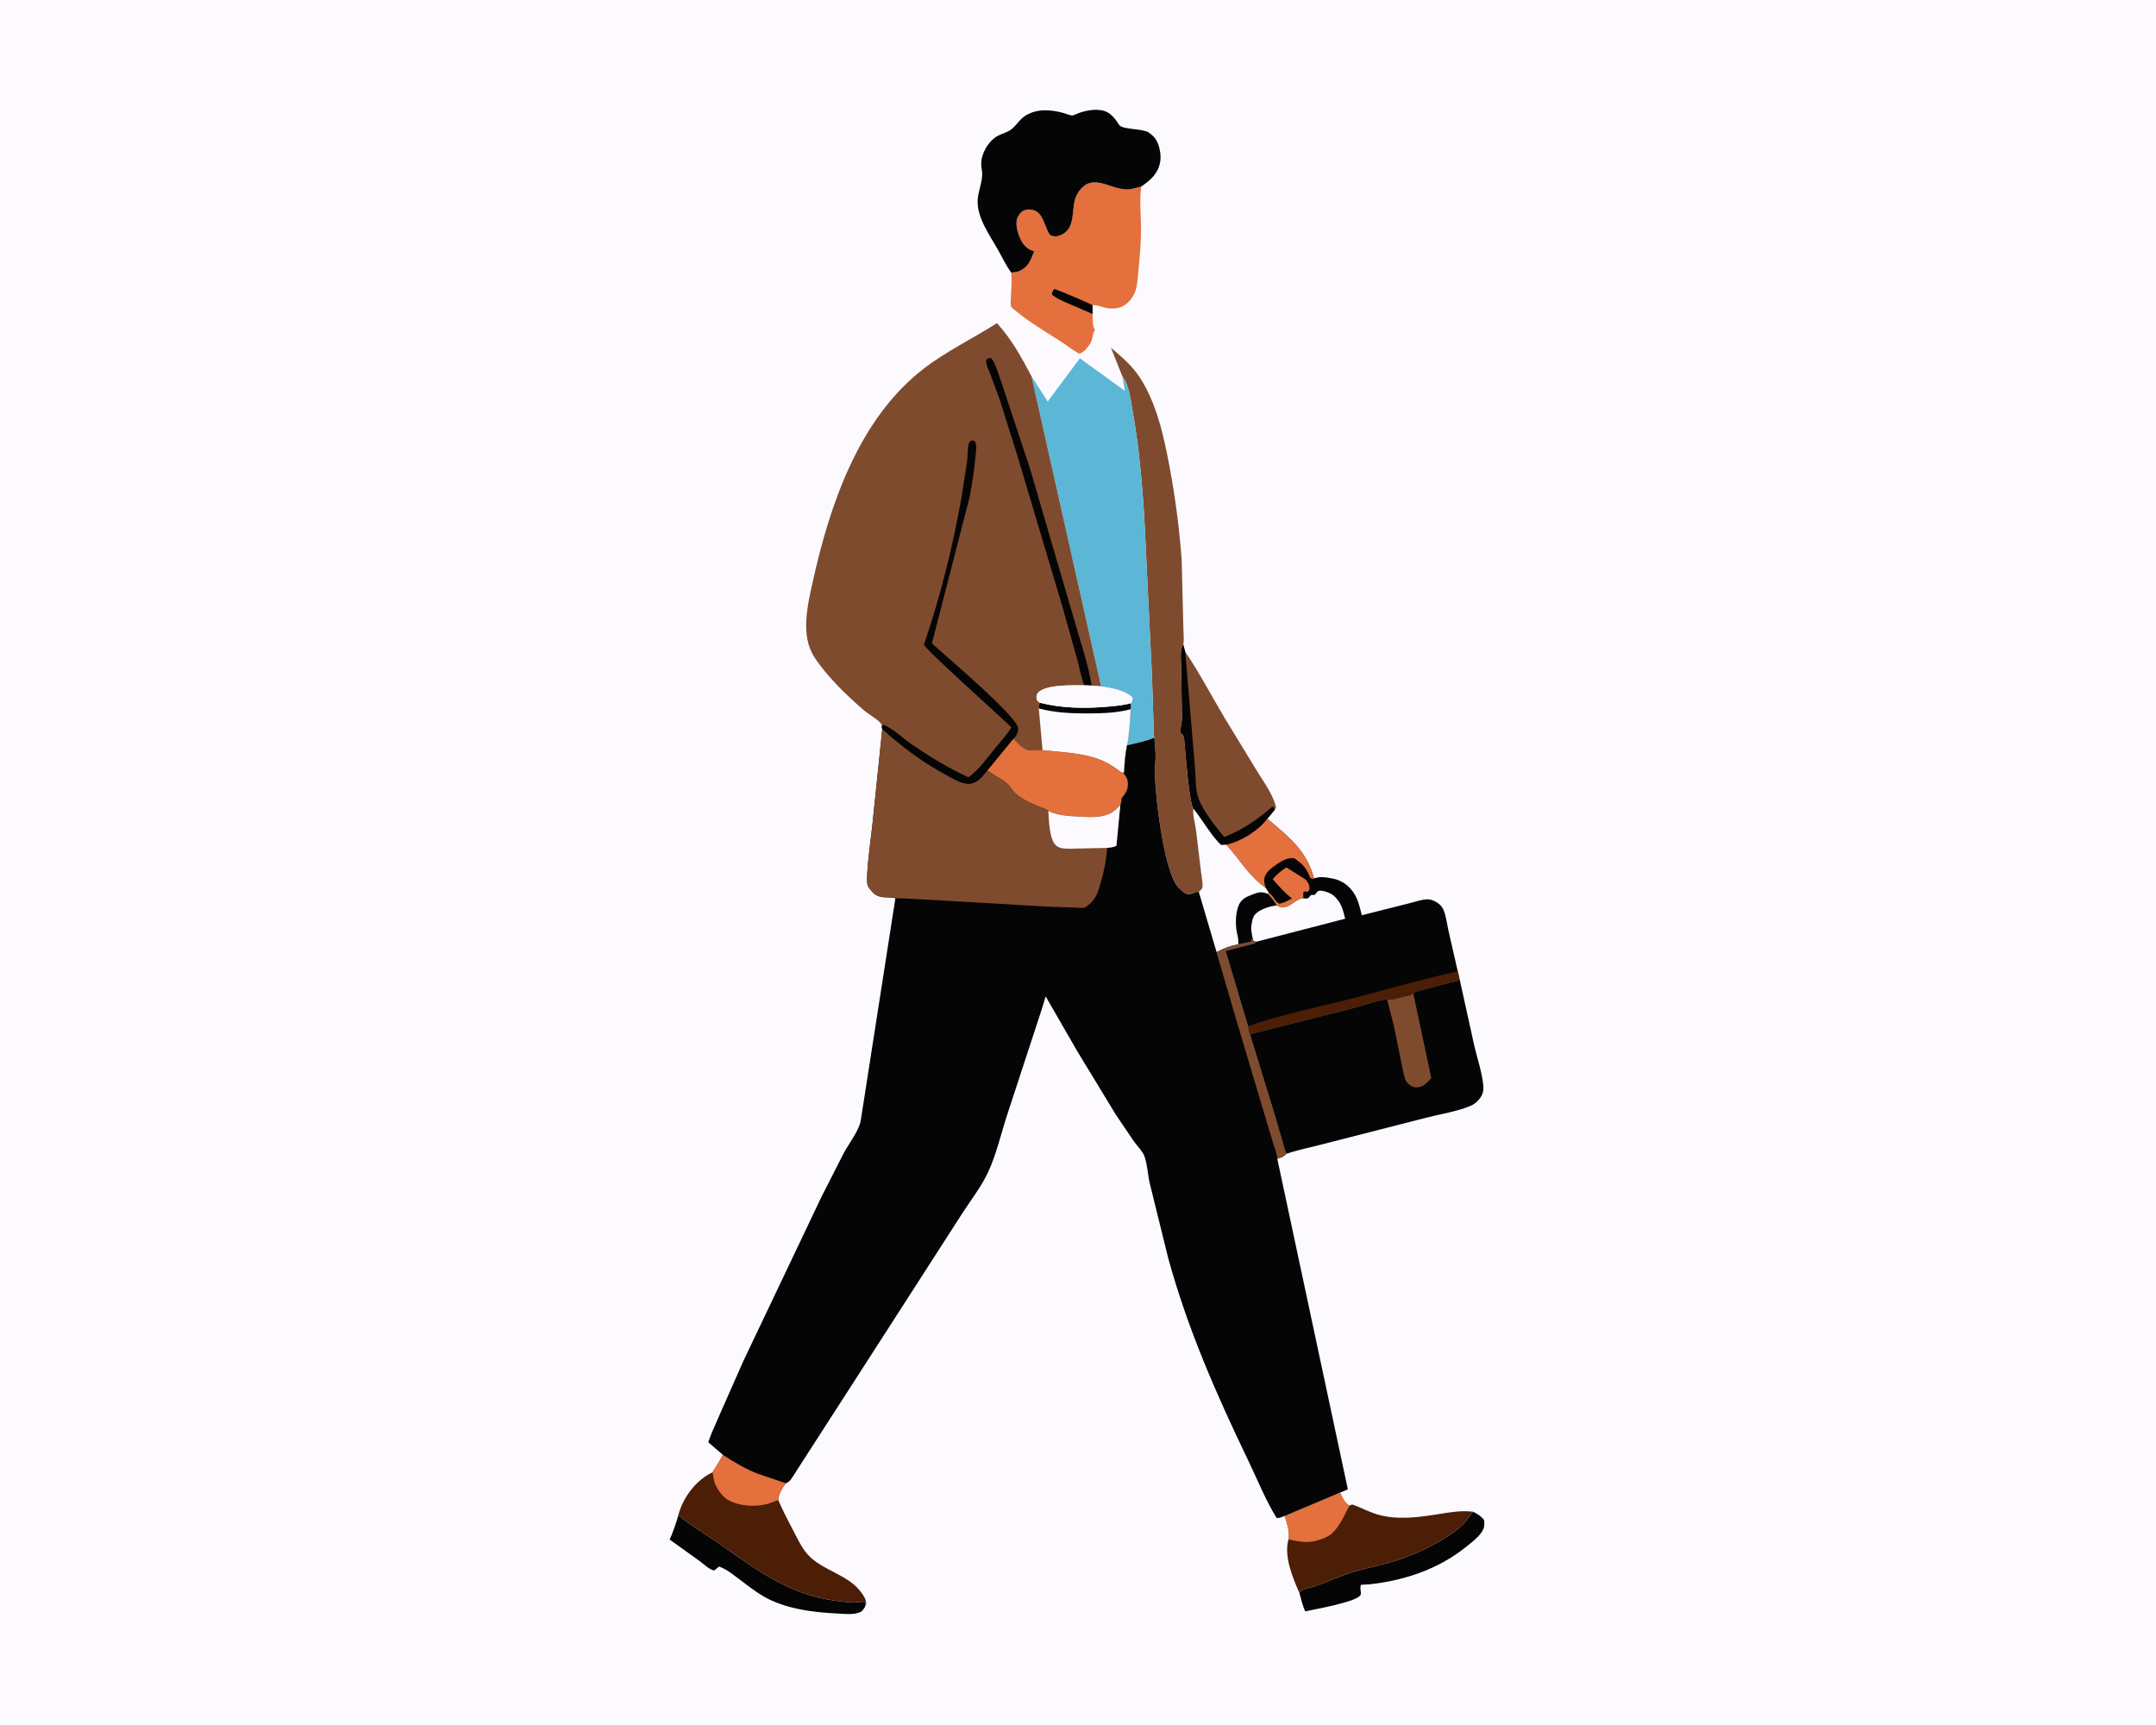 <svg version="1.1" xmlns="http://www.w3.org/2000/svg" style="display: block;" viewBox="0 0 2048 1638" width="1280" height="1024">
<path transform="translate(0,0)" fill="rgb(252,250,255)" d="M -0 -0 L 2048 0 L 2048 1638 L -0 1638 L -0 -0 z"/>
<path transform="translate(0,0)" fill="rgb(5,5,5)" d="M 644.398 1438.85 C 655.626 1448.47 669.416 1456.34 681.619 1464.85 C 717.282 1489.7 749.264 1514.68 794 1520.19 C 800.487 1520.99 807.345 1522.21 813.87 1521.68 C 816.57 1521.46 819.152 1520.77 821.816 1521.54 L 822.087 1524.88 C 821.49 1527.14 819.743 1528.76 818.249 1530.5 C 811.245 1533.84 804.092 1532.69 796.555 1532.36 C 773.207 1531.36 745.912 1528.02 725.466 1516.13 C 716.479 1510.9 708.289 1504.26 699.979 1498.04 C 694.792 1494.17 689.214 1489.75 683 1487.71 L 678.5 1491.43 C 674.443 1491.1 668.661 1485.55 665.356 1483.08 L 636.126 1462.06 C 639.559 1454.4 642.087 1446.9 644.398 1438.85 z"/>
<path transform="translate(0,0)" fill="rgb(5,5,5)" d="M 1399.37 1435.62 C 1403.52 1437.9 1406.82 1439.64 1409.72 1443.5 C 1410.42 1449.1 1409.84 1452.01 1406.32 1456.54 C 1402.5 1461.45 1396.94 1465.53 1392.1 1469.42 C 1366.1 1490.31 1333.4 1501.16 1300.53 1504.61 L 1293.04 1504.98 C 1291.11 1507.64 1293.48 1511.76 1292.46 1514.5 C 1289.91 1521.3 1246.68 1528.66 1239.81 1530.26 C 1237.18 1524.41 1235.97 1518.87 1234.3 1512.74 C 1237.28 1508.22 1245.04 1507.84 1250 1506.08 C 1262.12 1501.76 1274.18 1496.13 1286.5 1492.51 C 1301.27 1488.17 1316.39 1485.48 1330.99 1480.39 C 1342.76 1476.29 1354.67 1470.98 1365.5 1464.8 C 1373.8 1460.06 1384.38 1453.58 1390.8 1446.5 C 1393.73 1443.28 1395.84 1439.47 1398.81 1436.22 L 1399.37 1435.62 z"/>
<path transform="translate(0,0)" fill="rgb(127,75,46)" d="M 1123.96 611.964 L 1125.87 618.893 C 1139.36 638.742 1150.82 660.809 1163.15 681.452 L 1193.57 731.362 C 1199.99 741.896 1209.35 754.451 1212.15 766.482 L 1210.9 768.864 L 1203.85 777.452 C 1195.43 788.89 1178.69 799.218 1164.83 802.164 L 1159.79 802.395 C 1149.6 792.171 1142.52 779.113 1133.59 767.797 C 1129.52 761.915 1125.96 713.341 1125.04 703.5 C 1124.65 699.38 1124.58 698.347 1121.5 695.779 C 1120.95 690.41 1122.84 686.693 1122.82 681.5 L 1121.94 631.281 C 1121.92 625.619 1120.64 616.719 1123.96 611.964 z"/>
<path transform="translate(0,0)" fill="rgb(5,5,5)" d="M 1123.96 611.964 L 1125.87 618.893 L 1135.02 727.522 C 1135.93 736.802 1135.29 749.56 1138.5 758.187 C 1143.12 770.582 1154.57 784.632 1162.95 794.876 C 1181.23 787.36 1193.7 778.819 1208.5 766.019 L 1210.28 766.833 L 1210.9 768.864 L 1203.85 777.452 C 1195.43 788.89 1178.69 799.218 1164.83 802.164 L 1159.79 802.395 C 1149.6 792.171 1142.52 779.113 1133.59 767.797 C 1129.52 761.915 1125.96 713.341 1125.04 703.5 C 1124.65 699.38 1124.58 698.347 1121.5 695.779 C 1120.95 690.41 1122.84 686.693 1122.82 681.5 L 1121.94 631.281 C 1121.92 625.619 1120.64 616.719 1123.96 611.964 z"/>
<path transform="translate(0,0)" fill="rgb(76,30,6)" d="M 1220.15 1439.63 L 1272.96 1417.4 C 1275.03 1422.28 1277.14 1427.01 1281.83 1429.9 C 1283.45 1429.17 1283.88 1428.45 1285.62 1429.11 C 1293.24 1431.99 1300.39 1435.78 1308.23 1438.15 C 1327.07 1443.87 1348.64 1440.83 1367.64 1437.71 C 1378.32 1435.95 1388.52 1434.35 1399.37 1435.62 L 1398.81 1436.22 C 1395.84 1439.47 1393.73 1443.28 1390.8 1446.5 C 1384.38 1453.58 1373.8 1460.06 1365.5 1464.8 C 1354.67 1470.98 1342.76 1476.29 1330.99 1480.39 C 1316.39 1485.48 1301.27 1488.17 1286.5 1492.51 C 1274.18 1496.13 1262.12 1501.76 1250 1506.08 C 1245.04 1507.84 1237.28 1508.22 1234.3 1512.74 C 1227.92 1498.49 1219.36 1477.62 1223.94 1461.91 L 1224.1 1461.13 C 1225.33 1455.73 1222.32 1444.57 1220.15 1439.63 z"/>
<path transform="translate(0,0)" fill="rgb(227,112,61)" d="M 1220.15 1439.63 L 1272.96 1417.4 C 1275.03 1422.28 1277.14 1427.01 1281.83 1429.9 C 1277.15 1438.7 1271.32 1452.43 1262.82 1458.14 C 1259.38 1460.45 1254.56 1461.9 1250.59 1463.11 C 1241.79 1465.79 1232.67 1463.77 1223.94 1461.91 L 1224.1 1461.13 C 1225.33 1455.73 1222.32 1444.57 1220.15 1439.63 z"/>
<path transform="translate(0,0)" fill="rgb(76,30,6)" d="M 686.626 1381.58 C 697.181 1388.53 708.18 1395 719.992 1399.6 L 746.552 1408.61 C 743.571 1411.94 739.559 1419.18 739.293 1423.71 L 739.385 1424.76 C 743.814 1435.14 749.154 1445.2 754.377 1455.2 C 757.967 1462.08 761.913 1470.35 767.112 1476.13 C 781.314 1491.91 806.208 1495.17 818.5 1512.83 C 821.101 1516.57 822.617 1518.75 822.849 1523.34 L 822.087 1524.88 L 821.816 1521.54 C 819.152 1520.77 816.57 1521.46 813.87 1521.68 C 807.345 1522.21 800.487 1520.99 794 1520.19 C 749.264 1514.68 717.282 1489.7 681.619 1464.85 C 669.416 1456.34 655.626 1448.47 644.398 1438.85 C 644.611 1437.29 645.298 1435.62 645.821 1434.12 C 651.101 1419 662.344 1405.14 676.827 1398.16 C 680.17 1392.5 683.745 1387.61 686.626 1381.58 z"/>
<path transform="translate(0,0)" fill="rgb(227,112,61)" d="M 686.626 1381.58 C 697.181 1388.53 708.18 1395 719.992 1399.6 L 746.552 1408.61 C 743.571 1411.94 739.559 1419.18 739.293 1423.71 L 739.385 1424.76 C 738.153 1424.92 738.545 1424.77 737.572 1425.19 L 729.914 1427.98 C 718.071 1431.35 701.892 1430.65 691.242 1424.23 C 685.302 1420.65 679.39 1411.87 678.084 1405.11 L 676.827 1398.16 C 680.17 1392.5 683.745 1387.61 686.626 1381.58 z"/>
<path transform="translate(0,0)" fill="rgb(227,112,61)" d="M 960.444 258.673 C 963.116 258.486 965.817 258.33 968.303 257.244 C 976.896 253.492 979.118 246.614 982.368 238.584 L 978.032 236.746 C 972.253 233.663 969.014 227.201 967.153 221.176 C 965.759 216.661 964.505 209.854 966.985 205.542 L 967.5 204.725 C 968.293 203.446 969.056 202.236 970.221 201.249 C 972.927 198.958 976.072 198.49 979.5 198.894 C 991.453 200.303 991.782 215.568 997.5 223.021 C 1000.13 224.371 1002.6 224.699 1005.5 223.811 C 1024.4 218.011 1015.88 196.045 1023.49 183.703 C 1036.42 162.739 1052.32 178.82 1069.57 179.681 C 1074.38 179.922 1079.51 178.129 1084.16 176.951 L 1083.99 178.069 C 1082.24 190.58 1083.84 204.329 1083.86 217 C 1083.88 230.19 1082.67 243.962 1081.36 257.091 C 1080.72 263.413 1080.5 270.714 1078.33 276.696 C 1076.41 281.974 1072.85 286.34 1068.31 289.61 C 1063.59 293.017 1056.11 293.324 1050.59 292.257 C 1047.09 291.582 1040.93 288.942 1037.8 289.767 L 1037.85 297.975 C 1038.02 301.528 1037.64 309.297 1039.55 312.1 L 1040.21 312.99 C 1037.12 317.699 1038.44 322.403 1034.89 327.241 L 1033.94 328.5 C 1031.31 332.069 1029.57 333.882 1025.5 335.778 C 1019.34 332.81 1013.64 327.95 1007.86 324.245 C 993.577 315.098 979.1 306.677 965.879 295.922 C 964.291 294.63 962.058 293.071 960.76 291.5 C 959.743 290.269 960.086 287.327 960.11 285.771 C 960.241 277.14 961.578 268.108 960.561 259.537 L 960.444 258.673 z"/>
<path transform="translate(0,0)" fill="rgb(5,5,5)" d="M 1037.85 297.975 L 1013.63 287.568 C 1008.65 285.263 1003.34 283.193 999.21 279.5 C 999.751 277.04 999.803 276.202 1001.5 274.262 C 1005.43 275.38 1036.51 288.464 1037.8 289.767 L 1037.85 297.975 z"/>
<path transform="translate(0,0)" fill="rgb(127,75,46)" d="M 1066.05 357.038 L 1055.28 330.048 C 1065.34 338.71 1074.87 346.52 1082.27 357.671 C 1098.65 382.356 1105.48 413.932 1110.87 442.596 C 1116.39 471.993 1120.25 501.613 1122.48 531.435 L 1124.08 595.511 C 1124.07 600.32 1125 607.383 1123.96 611.964 C 1120.64 616.719 1121.92 625.619 1121.94 631.281 L 1122.82 681.5 C 1122.84 686.693 1120.95 690.41 1121.5 695.779 C 1124.58 698.347 1124.65 699.38 1125.04 703.5 C 1125.96 713.341 1129.52 761.915 1133.59 767.797 C 1132.87 774.624 1135.29 781.918 1136.17 788.706 L 1140.81 827.476 C 1141.2 830.44 1143.11 841.13 1141.98 843.5 C 1141.87 843.722 1140.1 845.775 1140.01 845.868 C 1139.56 846.312 1139.17 846.503 1138.65 846.796 C 1137.19 846.947 1136.12 847.175 1134.72 847.692 C 1132.99 848.334 1131.24 849.203 1129.37 849.283 C 1125.94 849.428 1121.38 844.94 1119.09 842.488 C 1105.44 827.912 1095.99 748.935 1097.13 727.125 C 1098.41 718.852 1097.19 708.742 1096.56 700.402 C 1095.19 696.459 1095.88 689.917 1095.71 685.536 L 1094.25 641.824 L 1089.54 544.35 C 1087.26 493.494 1085.12 442.185 1076.14 392 C 1074.31 381.758 1072.68 365.386 1066.05 357.038 z"/>
<path transform="translate(0,0)" fill="rgb(5,5,5)" d="M 960.444 258.673 C 955.742 252.004 951.91 244.014 947.887 236.869 C 939.997 222.858 927.452 205.897 928.74 189.047 C 929.424 180.09 934.033 171.015 932.74 162.031 C 932.199 158.274 931.719 154.576 932.47 150.814 C 934.143 142.438 940.244 132.668 947.924 128.753 C 951.862 126.745 956.718 125.529 960.286 122.946 C 965.422 119.227 968.284 113.331 973.885 109.777 C 985.036 102.703 998.108 103.853 1010.29 107.118 C 1012.38 107.677 1016.5 109.503 1018.51 109.448 C 1019.98 109.407 1023.21 107.683 1024.73 107.154 C 1032.09 104.595 1040.51 103.058 1048.21 104.946 C 1054.81 106.562 1059.75 113.015 1063.13 118.465 C 1065.95 123.021 1085.43 121.788 1091.02 125.552 L 1091.93 126.219 C 1094.2 127.868 1096.04 129.533 1097.67 131.852 C 1101.49 137.308 1103.31 147.413 1101.99 154 C 1099.77 165.061 1093.03 170.736 1084.16 176.951 C 1079.51 178.129 1074.38 179.922 1069.57 179.681 C 1052.32 178.82 1036.42 162.739 1023.49 183.703 C 1015.88 196.045 1024.4 218.011 1005.5 223.811 C 1002.6 224.699 1000.13 224.371 997.5 223.021 C 991.782 215.568 991.453 200.303 979.5 198.894 C 976.072 198.49 972.927 198.958 970.221 201.249 C 969.056 202.236 968.293 203.446 967.5 204.725 L 966.985 205.542 C 964.505 209.854 965.759 216.661 967.153 221.176 C 969.014 227.201 972.253 233.663 978.032 236.746 L 982.368 238.584 C 979.118 246.614 976.896 253.492 968.303 257.244 C 965.817 258.33 963.116 258.486 960.444 258.673 z"/>
<path transform="translate(0,0)" fill="rgb(92,182,214)" d="M 979.756 357.03 L 995.204 381.17 L 1025.77 340.139 L 1068.59 371.107 L 1066.05 357.038 C 1072.68 365.386 1074.31 381.758 1076.14 392 C 1085.12 442.185 1087.26 493.494 1089.54 544.35 L 1094.25 641.824 L 1095.71 685.536 C 1095.88 689.917 1095.19 696.459 1096.56 700.402 C 1088.32 703.939 1079.25 705.624 1070.55 707.706 C 1072.87 696.889 1073.24 684.456 1074.03 673.427 C 1074.31 671.419 1074.37 669.788 1074.18 667.748 C 1075.58 665.803 1075.71 664.801 1075.91 662.5 C 1068.6 655.324 1055.69 653.306 1045.96 651.763 L 979.756 357.03 z"/>
<path transform="translate(0,0)" fill="rgb(5,5,5)" d="M 1342.5 943.34 C 1344.16 941.444 1348.32 940.712 1350.7 940.045 L 1377.15 933.01 C 1378.78 932.574 1383.32 931.971 1384.5 931.036 C 1385.29 930.409 1385.64 929.369 1386.22 928.536 L 1400.61 993.79 C 1403.5 1005.86 1408 1019.22 1409.06 1031.5 C 1409.39 1035.29 1408.59 1038.79 1406.5 1041.99 C 1404.34 1045.28 1401.12 1048.24 1397.5 1049.84 C 1384.96 1055.4 1368.94 1057.77 1355.6 1061.19 L 1256.67 1086.48 C 1245.23 1089.56 1233.2 1091.82 1222.02 1095.65 C 1220.17 1092.07 1219.31 1087.63 1218.12 1083.74 L 1210.99 1059.27 L 1187.28 982.09 L 1286.81 956.831 C 1296.48 954.386 1307.78 949.597 1317.65 949.014 C 1323.26 949.823 1331.22 946.536 1336.88 945.611 C 1339.07 945.252 1340.61 944.423 1342.5 943.34 z"/>
<path transform="translate(0,0)" fill="rgb(127,75,46)" d="M 1342.5 943.34 L 1359.6 1023.69 C 1355.37 1028.31 1352.32 1032.44 1345.54 1032.57 C 1342.18 1032.63 1339 1030.62 1336.79 1028.19 C 1334.08 1025.21 1333.22 1018.43 1332.29 1014.52 L 1323.89 973.583 L 1317.65 949.014 C 1323.26 949.823 1331.22 946.536 1336.88 945.611 C 1339.07 945.252 1340.61 944.423 1342.5 943.34 z"/>
<path transform="translate(0,0)" fill="rgb(5,5,5)" d="M 1133.59 767.797 C 1142.52 779.113 1149.6 792.171 1159.79 802.395 L 1164.83 802.164 C 1178.69 799.218 1195.43 788.89 1203.85 777.452 C 1223.65 794.284 1241.25 807.524 1248.16 834.146 C 1253.41 832.217 1258.64 832.827 1264 833.889 L 1265.38 834.136 C 1274.06 835.757 1280.89 840.346 1285.82 847.695 C 1290.22 854.246 1291.67 861.558 1293.56 869.094 L 1339.31 857.566 C 1344.41 856.321 1351.74 853.677 1357 854.004 C 1359.73 854.174 1362.64 855.507 1364.93 856.95 C 1367.32 858.457 1369.41 860.413 1370.69 862.966 C 1373.53 868.656 1374.36 876.858 1375.79 883.141 L 1384.69 922.23 L 1386.22 928.536 C 1385.64 929.369 1385.29 930.409 1384.5 931.036 C 1383.32 931.971 1378.78 932.574 1377.15 933.01 L 1350.7 940.045 C 1348.32 940.712 1344.16 941.444 1342.5 943.34 C 1340.61 944.423 1339.07 945.252 1336.88 945.611 C 1331.22 946.536 1323.26 949.823 1317.65 949.014 C 1307.78 949.597 1296.48 954.386 1286.81 956.831 L 1187.28 982.09 C 1186.39 981.089 1185.81 975.978 1185.46 974.41 L 1164.16 902.948 L 1192 895.73 L 1192.91 894.391 L 1190.5 893.341 L 1189.51 889.488 C 1189.32 891.81 1189.58 892.607 1188.01 894.396 L 1176.23 896.744 C 1168.47 898.247 1162.54 900.505 1155.59 904.245 L 1138.65 846.796 C 1139.17 846.503 1139.56 846.312 1140.01 845.868 C 1140.1 845.775 1141.87 843.722 1141.98 843.5 C 1143.11 841.13 1141.2 830.44 1140.81 827.476 L 1136.17 788.706 C 1135.29 781.918 1132.87 774.624 1133.59 767.797 z"/>
<path transform="translate(0,0)" fill="rgb(227,112,61)" d="M 1205.45 848.094 C 1209.86 850.291 1210.57 856.413 1215.5 858.159 C 1219.79 857.2 1223.49 855.164 1227.39 853.203 C 1220.49 848.067 1214.65 841.206 1208.87 834.861 C 1212.73 830.203 1216.91 827.047 1221.88 823.633 L 1240.21 835.167 C 1243.05 838.911 1243.88 839.596 1243.9 844.5 L 1242.5 846.736 L 1238.36 846.5 C 1237.81 848.811 1237.93 850.792 1238.08 853.128 C 1229.73 853.028 1223.14 866.652 1212.84 859.768 C 1210.24 855.712 1207.84 852.177 1204.35 848.815 L 1205.45 848.094 z"/>
<path transform="translate(0,0)" fill="rgb(76,30,6)" d="M 1384.69 922.23 L 1386.22 928.536 C 1385.64 929.369 1385.29 930.409 1384.5 931.036 C 1383.32 931.971 1378.78 932.574 1377.15 933.01 L 1350.7 940.045 C 1348.32 940.712 1344.16 941.444 1342.5 943.34 C 1340.61 944.423 1339.07 945.252 1336.88 945.611 C 1331.22 946.536 1323.26 949.823 1317.65 949.014 C 1307.78 949.597 1296.48 954.386 1286.81 956.831 L 1187.28 982.09 C 1186.39 981.089 1185.81 975.978 1185.46 974.41 C 1217 963.552 1250.15 956.602 1282.52 948.7 L 1342.58 932.631 L 1370.38 925.564 C 1375.08 924.467 1380.19 923.918 1384.69 922.23 z"/>
<path transform="translate(0,0)" fill="rgb(227,112,61)" d="M 1164.83 802.164 C 1178.69 799.218 1195.43 788.89 1203.85 777.452 C 1223.65 794.284 1241.25 807.524 1248.16 834.146 L 1247.54 834.581 L 1244.7 833.928 C 1240.94 824.057 1238 821.09 1229.5 814.96 C 1222.9 813.822 1216.42 818.191 1211.17 821.838 C 1207.1 824.668 1202 828.783 1201.05 833.975 C 1200.49 837.049 1201.29 840.307 1202.35 843.18 C 1185.92 831.719 1178.02 816.497 1164.83 802.164 z"/>
<path transform="translate(0,0)" fill="rgb(252,250,255)" d="M 1238.08 853.128 C 1239.1 853.09 1241.68 853.32 1242.5 852.964 C 1243.48 852.541 1244.54 850.257 1245.5 849.929 C 1246.52 849.58 1247.72 850.084 1248.72 849.706 C 1249.8 849.302 1250.91 846.726 1252 846.216 C 1255.52 844.572 1264.13 848.077 1266.83 850.429 C 1273.99 856.66 1275.61 863.593 1277.78 872.396 L 1192.91 894.391 L 1190.5 893.341 L 1189.51 889.488 L 1188.66 884.276 C 1188.09 880.138 1189.25 871.628 1191.98 868.454 C 1196.2 863.549 1206.56 860.139 1212.84 859.768 C 1223.14 866.652 1229.73 853.028 1238.08 853.128 z"/>
<path transform="translate(0,0)" fill="rgb(252,250,255)" d="M 1133.59 767.797 C 1142.52 779.113 1149.6 792.171 1159.79 802.395 L 1164.83 802.164 C 1178.02 816.497 1185.92 831.719 1202.35 843.18 L 1205.45 848.094 L 1204.35 848.815 C 1207.84 852.177 1210.24 855.712 1212.84 859.768 C 1206.56 860.139 1196.2 863.549 1191.98 868.454 C 1189.25 871.628 1188.09 880.138 1188.66 884.276 L 1189.51 889.488 C 1189.32 891.81 1189.58 892.607 1188.01 894.396 L 1176.23 896.744 C 1168.47 898.247 1162.54 900.505 1155.59 904.245 L 1138.65 846.796 C 1139.17 846.503 1139.56 846.312 1140.01 845.868 C 1140.1 845.775 1141.87 843.722 1141.98 843.5 C 1143.11 841.13 1141.2 830.44 1140.81 827.476 L 1136.17 788.706 C 1135.29 781.918 1132.87 774.624 1133.59 767.797 z"/>
<path transform="translate(0,0)" fill="rgb(5,5,5)" d="M 1176.23 896.744 C 1176.35 893.814 1176.34 891.341 1175.59 888.5 C 1173.34 880.003 1173.22 867.759 1176.69 859.524 C 1179.07 853.883 1183.8 851.634 1189.2 849.558 C 1195.04 847.318 1198.52 846.233 1204.35 848.815 C 1207.84 852.177 1210.24 855.712 1212.84 859.768 C 1206.56 860.139 1196.2 863.549 1191.98 868.454 C 1189.25 871.628 1188.09 880.138 1188.66 884.276 L 1189.51 889.488 C 1189.32 891.81 1189.58 892.607 1188.01 894.396 L 1176.23 896.744 z"/>
<path transform="translate(0,0)" fill="rgb(127,75,46)" d="M 837.494 690.132 C 837.605 688.7 837.512 687.706 836.5 686.581 C 832.52 682.16 825.01 678.238 820.268 674.129 C 803.826 659.883 785.787 642.521 773.756 624.248 C 760.172 603.616 766.993 575.127 771.991 552.5 C 788.099 479.578 815.681 397.866 876.821 350.425 C 898.566 333.551 923.786 321.515 947.008 306.735 C 960.872 321.84 970.214 339.05 979.756 357.03 L 1045.96 651.763 C 1055.69 653.306 1068.6 655.324 1075.91 662.5 C 1075.71 664.801 1075.58 665.803 1074.18 667.748 C 1074.37 669.788 1074.31 671.419 1074.03 673.427 C 1073.24 684.456 1072.87 696.889 1070.55 707.706 C 1068.92 715.611 1068.12 725.28 1067.76 733.365 L 1066.69 733.916 C 1069.99 737.01 1071.28 739.958 1071.39 744.519 C 1071.53 750.199 1068.64 753.866 1065.31 758.137 C 1065.17 760.31 1065.19 762.366 1064.21 764.36 C 1060.96 767.663 1057.43 771.507 1053 773.062 L 1051.57 773.587 C 1042.93 776.708 1033.5 775.821 1024.5 775.359 C 1015.19 774.882 1004.88 774.374 996.291 770.287 L 995.815 769.985 C 993.236 767.78 988.592 766.684 985.415 765.38 C 977.376 762.082 964.935 756.265 960.462 748.455 C 956.646 741.793 944.373 736.555 938.011 731.698 C 933.628 737.122 928.722 743.71 921.343 744.401 C 914.367 745.055 906.55 740.197 900.537 737.019 C 877.3 724.738 857.576 709.966 838.036 692.531 L 837.494 690.132 z"/>
<path transform="translate(0,0)" fill="rgb(5,5,5)" d="M 1030.07 650.774 C 1026.9 643.453 1025.65 634.689 1023.51 626.931 L 1008.9 575 L 966.878 434.195 L 949.5 378.873 L 941.099 356.214 C 939.348 351.798 936.74 346.739 936.648 341.945 C 938.656 339.827 938.566 339.987 941.5 339.806 C 946.055 345.669 948.466 355.543 951.146 362.594 L 978.143 444 L 1020.86 590.078 C 1026.35 609.81 1033.83 630.773 1036.97 650.979 L 1030.07 650.774 z"/>
<path transform="translate(0,0)" fill="rgb(5,5,5)" d="M 837.494 690.132 L 839 688.103 C 848.666 691.957 857.709 701.13 866.457 707.064 C 883.748 718.794 900.913 729.326 919.931 738.086 C 929.877 730.791 937.352 720.204 945.108 710.704 C 950.472 704.134 956.346 697.858 960.691 690.542 C 952.035 681.945 878.424 616.307 877.672 612.047 C 893.041 567.138 904.893 519.695 913.183 472.923 L 918.737 437.791 C 919.217 433.9 918.916 422.622 920.784 419.943 C 921.332 419.157 922.261 418.721 923 418.111 L 925.625 418.5 C 928.186 422.247 927.198 426.939 926.822 431.23 C 925.636 444.767 923.587 458.435 921.075 471.785 L 885.235 610.912 C 896.858 621.709 966.48 680.177 967.175 691.62 C 967.367 694.787 965.626 698.591 963.437 700.849 L 962.659 701.598 L 938.011 731.698 C 933.628 737.122 928.722 743.71 921.343 744.401 C 914.367 745.055 906.55 740.197 900.537 737.019 C 877.3 724.738 857.576 709.966 838.036 692.531 L 837.494 690.132 z"/>
<path transform="translate(0,0)" fill="rgb(252,250,255)" d="M 987.787 667.249 C 986.016 666.179 984.896 665.223 984.627 663 C 984.349 660.706 984.919 658.757 986.596 657.209 C 994.679 649.748 1019.79 650.647 1030.07 650.774 L 1036.97 650.979 L 1045.96 651.763 C 1055.69 653.306 1068.6 655.324 1075.91 662.5 C 1075.71 664.801 1075.58 665.803 1074.18 667.748 C 1074.37 669.788 1074.31 671.419 1074.03 673.427 C 1073.24 684.456 1072.87 696.889 1070.55 707.706 C 1068.92 715.611 1068.12 725.28 1067.76 733.365 L 1066.69 733.916 C 1064.58 733.271 1061.65 730.678 1059.74 729.407 C 1055.57 726.632 1051.32 724.03 1046.7 722.065 C 1029.83 714.892 1008.47 714.236 990.327 712.342 L 986.743 672.646 C 986.457 670.443 987.009 669.265 987.787 667.249 z"/>
<path transform="translate(0,0)" fill="rgb(5,5,5)" d="M 987.787 667.249 C 1008.61 672.561 1030.67 672.865 1052 671.011 C 1059.47 670.362 1066.91 669.702 1074.18 667.748 C 1074.37 669.788 1074.31 671.419 1074.03 673.427 C 1061.1 676.907 1047.32 677.345 1034 677.411 C 1018.15 677.49 1002.11 676.822 986.743 672.646 C 986.457 670.443 987.009 669.265 987.787 667.249 z"/>
<path transform="translate(0,0)" fill="rgb(252,250,255)" d="M 987.787 667.249 C 986.016 666.179 984.896 665.223 984.627 663 C 984.349 660.706 984.919 658.757 986.596 657.209 C 994.679 649.748 1019.79 650.647 1030.07 650.774 L 1036.97 650.979 L 1045.96 651.763 C 1055.69 653.306 1068.6 655.324 1075.91 662.5 C 1075.71 664.801 1075.58 665.803 1074.18 667.748 C 1066.91 669.702 1059.47 670.362 1052 671.011 C 1030.67 672.865 1008.61 672.561 987.787 667.249 z"/>
<path transform="translate(0,0)" fill="rgb(227,112,61)" d="M 962.659 701.598 C 966.176 705.161 972.548 712.458 977.842 712.529 L 990.327 712.342 C 1008.47 714.236 1029.83 714.892 1046.7 722.065 C 1051.32 724.03 1055.57 726.632 1059.74 729.407 C 1061.65 730.678 1064.58 733.271 1066.69 733.916 C 1069.99 737.01 1071.28 739.958 1071.39 744.519 C 1071.53 750.199 1068.64 753.866 1065.31 758.137 C 1065.17 760.31 1065.19 762.366 1064.21 764.36 C 1060.96 767.663 1057.43 771.507 1053 773.062 L 1051.57 773.587 C 1042.93 776.708 1033.5 775.821 1024.5 775.359 C 1015.19 774.882 1004.88 774.374 996.291 770.287 L 995.815 769.985 C 993.236 767.78 988.592 766.684 985.415 765.38 C 977.376 762.082 964.935 756.265 960.462 748.455 C 956.646 741.793 944.373 736.555 938.011 731.698 L 962.659 701.598 z"/>
<path transform="translate(0,0)" fill="rgb(5,5,5)" d="M 838.036 692.531 C 857.576 709.966 877.3 724.738 900.537 737.019 C 906.55 740.197 914.367 745.055 921.343 744.401 C 928.722 743.71 933.628 737.122 938.011 731.698 C 944.373 736.555 956.646 741.793 960.462 748.455 C 964.935 756.265 977.376 762.082 985.415 765.38 C 988.592 766.684 993.236 767.78 995.815 769.985 L 996.291 770.287 C 1004.88 774.374 1015.19 774.882 1024.5 775.359 C 1033.5 775.821 1042.93 776.708 1051.57 773.587 L 1053 773.062 C 1057.43 771.507 1060.96 767.663 1064.21 764.36 C 1065.19 762.366 1065.17 760.31 1065.31 758.137 C 1068.64 753.866 1071.53 750.199 1071.39 744.519 C 1071.28 739.958 1069.99 737.01 1066.69 733.916 L 1067.76 733.365 C 1068.12 725.28 1068.92 715.611 1070.55 707.706 C 1079.25 705.624 1088.32 703.939 1096.56 700.402 C 1097.19 708.742 1098.41 718.852 1097.13 727.125 C 1095.99 748.935 1105.44 827.912 1119.09 842.488 C 1121.38 844.94 1125.94 849.428 1129.37 849.283 C 1131.24 849.203 1132.99 848.334 1134.72 847.692 C 1136.12 847.175 1137.19 846.947 1138.65 846.796 L 1155.59 904.245 C 1162.54 900.505 1168.47 898.247 1176.23 896.744 L 1188.01 894.396 C 1189.58 892.607 1189.32 891.81 1189.51 889.488 L 1190.5 893.341 L 1192.91 894.391 L 1192 895.73 L 1164.16 902.948 L 1185.46 974.41 C 1185.81 975.978 1186.39 981.089 1187.28 982.09 L 1210.99 1059.27 L 1218.12 1083.74 C 1219.31 1087.63 1220.17 1092.07 1222.02 1095.65 C 1219.25 1098.45 1217.07 1099.33 1213.29 1100.32 L 1280.33 1414.34 C 1277.94 1415.41 1275.48 1416.7 1272.96 1417.4 L 1220.15 1439.63 C 1217.57 1440.63 1215.38 1441.99 1212.61 1441.5 C 1202.13 1424.51 1194.33 1404.9 1185.67 1386.9 C 1155.48 1324.15 1128.09 1261.96 1109.65 1194.61 L 1092.1 1123.45 C 1090.27 1115.36 1089.92 1105.52 1087.05 1097.88 C 1085.32 1093.25 1080.31 1088.25 1077.32 1084.17 L 1059.95 1058.51 L 1023.29 998.226 L 993.282 946.16 L 989.502 958.649 L 956.655 1058.85 C 950.828 1076.7 946.357 1096.7 938.392 1113.6 C 932.053 1127.04 921.961 1139.98 913.873 1152.53 L 864.372 1229.48 L 802.531 1325.52 L 751.92 1404.07 C 750.599 1405.95 749.292 1407.31 747.184 1408.34 L 746.552 1408.61 L 719.992 1399.6 C 708.18 1395 697.181 1388.53 686.626 1381.58 L 672.806 1369.61 C 675.155 1362.03 678.764 1354.98 681.763 1347.65 L 706.304 1292.11 L 780.508 1136.19 L 801.501 1094.99 C 806.44 1085.75 816.498 1073.16 817.79 1063.07 L 850.527 853.028 C 846.741 851.776 841.997 852.381 838 851.84 C 834.254 851.332 830.522 849.478 828.182 846.482 C 827.071 845.059 824.876 842.575 824.267 840.945 C 821.726 834.148 827.567 794.012 828.57 784.292 L 838.036 692.531 z"/>
<path transform="translate(0,0)" fill="rgb(127,75,46)" d="M 1189.51 889.488 L 1190.5 893.341 L 1192.91 894.391 L 1192 895.73 L 1164.16 902.948 L 1185.46 974.41 C 1185.81 975.978 1186.39 981.089 1187.28 982.09 L 1210.99 1059.27 L 1218.12 1083.74 C 1219.31 1087.63 1220.17 1092.07 1222.02 1095.65 C 1219.25 1098.45 1217.07 1099.33 1213.29 1100.32 C 1212.89 1094.82 1210.09 1088.31 1208.55 1082.88 L 1194.51 1036.06 L 1171.72 959.482 L 1155.59 904.245 C 1162.54 900.505 1168.47 898.247 1176.23 896.744 L 1188.01 894.396 C 1189.58 892.607 1189.32 891.81 1189.51 889.488 z"/>
<path transform="translate(0,0)" fill="rgb(127,75,46)" d="M 838.036 692.531 C 857.576 709.966 877.3 724.738 900.537 737.019 C 906.55 740.197 914.367 745.055 921.343 744.401 C 928.722 743.71 933.628 737.122 938.011 731.698 C 944.373 736.555 956.646 741.793 960.462 748.455 C 964.935 756.265 977.376 762.082 985.415 765.38 C 988.592 766.684 993.236 767.78 995.815 769.985 L 996.291 770.287 C 1004.88 774.374 1015.19 774.882 1024.5 775.359 C 1033.5 775.821 1042.93 776.708 1051.57 773.587 L 1053 773.062 C 1057.43 771.507 1060.96 767.663 1064.21 764.36 L 1060.5 802.982 C 1058.06 804.681 1054.59 804.736 1051.69 805.133 C 1050.88 816.914 1048.77 827.072 1045.51 838.445 C 1043.46 845.592 1041.66 852.279 1035.98 857.5 C 1034.84 858.549 1031.61 861.476 1030.23 861.896 C 1028.35 862.467 1023.86 861.856 1021.77 861.837 L 993.66 860.865 C 977.775 860.056 851.981 852.2 850.527 853.028 C 846.741 851.776 841.997 852.381 838 851.84 C 834.254 851.332 830.522 849.478 828.182 846.482 C 827.071 845.059 824.876 842.575 824.267 840.945 C 821.726 834.148 827.567 794.012 828.57 784.292 L 838.036 692.531 z"/>
<path transform="translate(0,0)" fill="rgb(252,250,255)" d="M 995.815 769.985 L 996.291 770.287 C 1004.88 774.374 1015.19 774.882 1024.5 775.359 C 1033.5 775.821 1042.93 776.708 1051.57 773.587 L 1053 773.062 C 1057.43 771.507 1060.96 767.663 1064.21 764.36 L 1060.5 802.982 C 1058.06 804.681 1054.59 804.736 1051.69 805.133 L 1017.15 805.881 C 1012.49 805.8 1007.17 806.224 1003.36 803.035 C 996.642 797.396 996.349 778.477 995.815 769.985 z"/>
</svg>